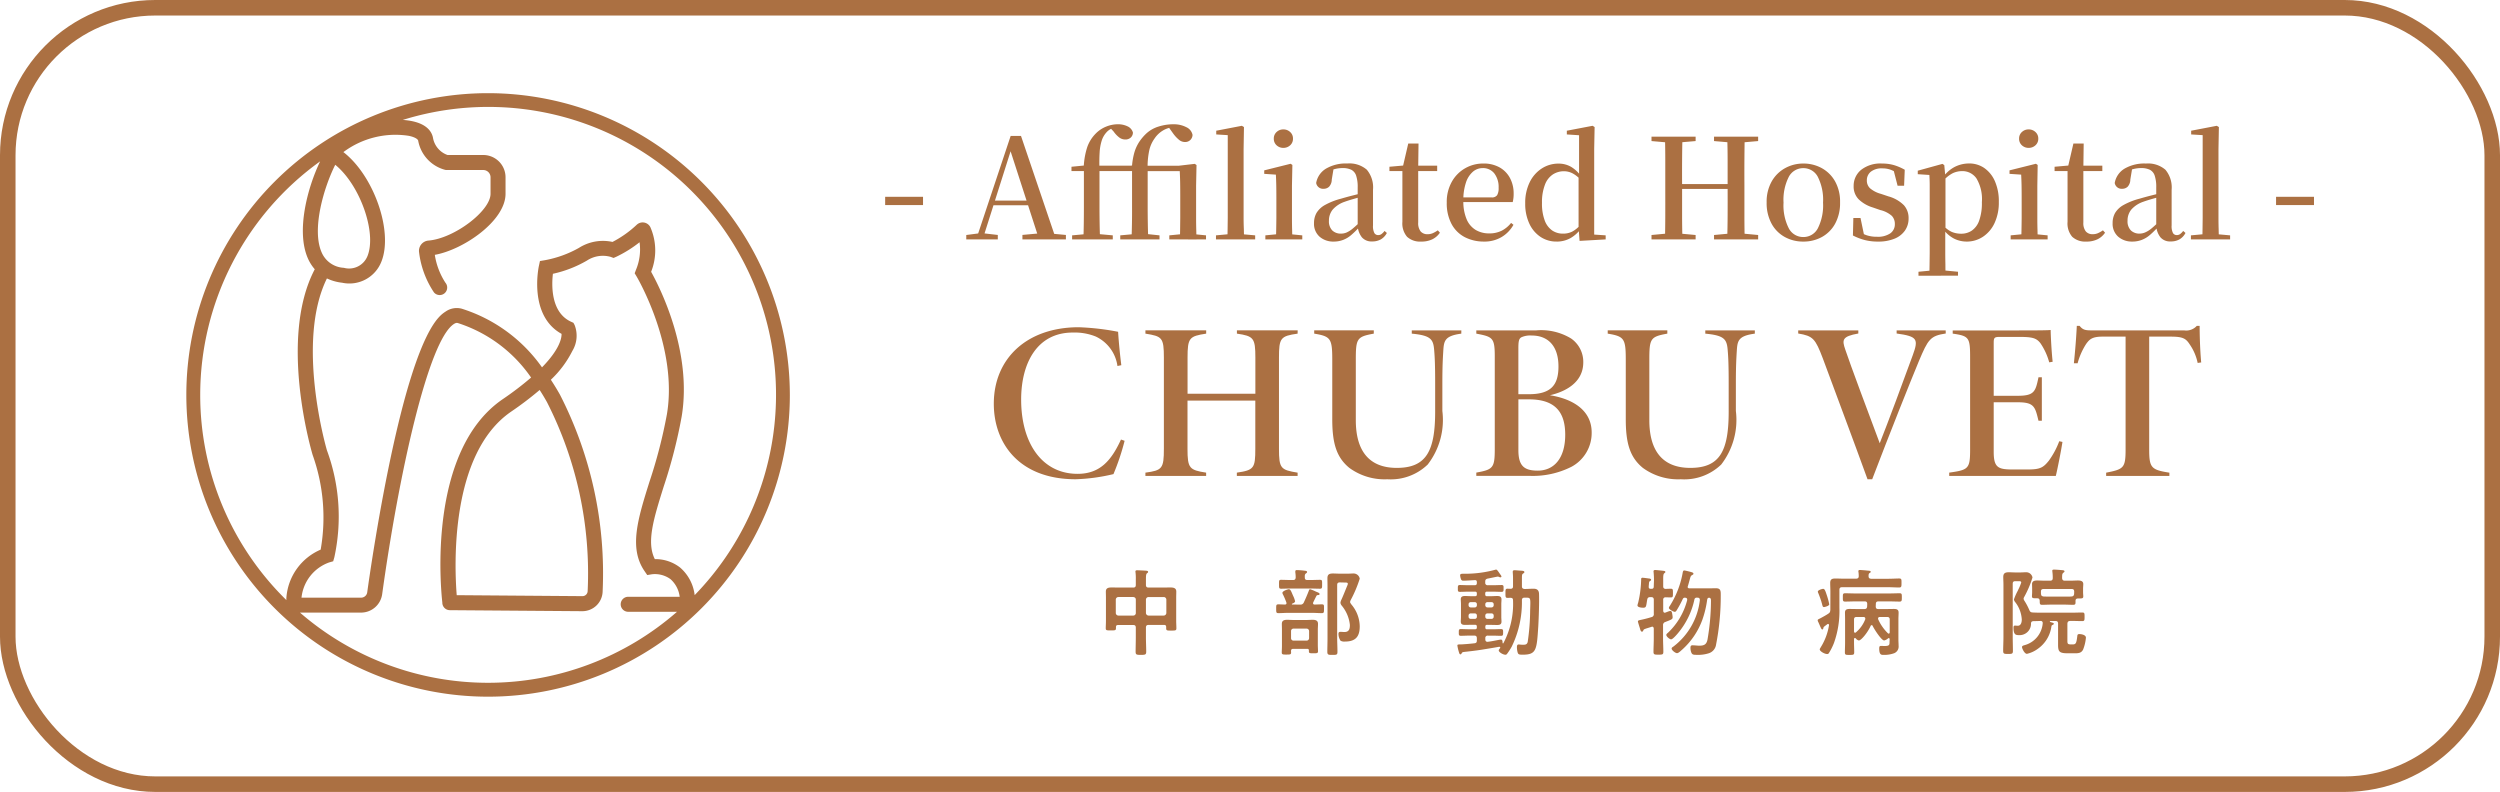 <svg xmlns="http://www.w3.org/2000/svg" width="161" height="51" viewBox="0 0 161 51">
  <g id="グループ_2113" data-name="グループ 2113" transform="translate(-2400 185)">
    <rect id="長方形_1455" data-name="長方形 1455" width="122.341" height="38.866" transform="translate(2419 -179)" fill="none"/>
    <g id="グループ_2112" data-name="グループ 2112" transform="translate(-2)">
      <path id="パス_9345" data-name="パス 9345" d="M19.433,0A19.433,19.433,0,1,0,38.866,19.433,19.455,19.455,0,0,0,19.433,0M11.667,10.487a1.274,1.274,0,0,1-1.523.76,1.641,1.641,0,0,1-1.433-1c-.653-1.491.152-4.194.879-5.634,1.585,1.284,2.685,4.356,2.077,5.876M.894,19.433A18.523,18.523,0,0,1,8.617,4.391c-.819,1.7-1.557,4.491-.792,6.242a2.707,2.707,0,0,0,.447.708l-.006.009c-2.325,4.44-.226,11.631-.136,11.935l.006.019a11.976,11.976,0,0,1,.515,6.092,3.657,3.657,0,0,0-2.206,3.072.872.872,0,0,0,0,.18A18.481,18.481,0,0,1,.894,19.433M7.322,33.451l.019,0h3.914a1.374,1.374,0,0,0,1.356-1.18c1.053-7.609,2.946-16.3,4.613-17.4.149-.1.227-.076.261-.067a9.1,9.1,0,0,1,4.717,3.51,20.036,20.036,0,0,1-1.825,1.392C15.5,23.043,16.391,31.965,16.486,32.8v.008a.483.483,0,0,0,.479.487l8.545.066a1.306,1.306,0,0,0,1.3-1.28,25.214,25.214,0,0,0-2.75-12.666q-.281-.5-.585-.959A6.651,6.651,0,0,0,24.86,16.6a1.888,1.888,0,0,0,.145-1.668l-.077-.144-.148-.067c-1.321-.6-1.257-2.373-1.173-3.089A7.555,7.555,0,0,0,25.8,10.78a1.865,1.865,0,0,1,1.527-.237l.187.07.182-.081A7.814,7.814,0,0,0,29.188,9.6a3.4,3.4,0,0,1-.232,1.779l-.083.22.121.2c.027.045,2.68,4.533,1.958,8.864a32.043,32.043,0,0,1-1.133,4.383c-.743,2.375-1.33,4.251-.31,5.734l.174.253.3-.05a1.7,1.7,0,0,1,1.2.317,1.809,1.809,0,0,1,.589,1.133H28.456a.483.483,0,0,0,0,.966H31.6a18.484,18.484,0,0,1-24.282.052M22.754,19.115q.24.372.465.771a24.265,24.265,0,0,1,2.626,12.178.335.335,0,0,1-.332.328l-8.1-.063c-.144-1.794-.468-9.1,3.508-11.822a21.171,21.171,0,0,0,1.832-1.392m9.983,13.21a2.767,2.767,0,0,0-.94-1.777,2.59,2.59,0,0,0-1.625-.541h0c-.551-1.085-.074-2.612.571-4.673A32.852,32.852,0,0,0,31.9,20.822c.7-4.2-1.43-8.354-1.967-9.318a3.723,3.723,0,0,0-.05-2.874A.556.556,0,0,0,29,8.48a6.874,6.874,0,0,1-1.555,1.1,2.879,2.879,0,0,0-2.162.384,7.041,7.041,0,0,1-2.186.792l-.324.054-.069.321c-.029.134-.658,3.2,1.46,4.369.008.254-.1.972-1.259,2.157a10,10,0,0,0-5.169-3.777,1.252,1.252,0,0,0-1.049.192c-.417.275-1.686,1.111-3.337,8.518-.952,4.27-1.584,8.708-1.7,9.554a.4.4,0,0,1-.4.346H7.417A2.7,2.7,0,0,1,9.2,30.22l.258-.074.074-.258A12.331,12.331,0,0,0,9.054,23c-.082-.28-2-7.022,0-11.069a3.053,3.053,0,0,0,.976.276,2.212,2.212,0,0,0,2.533-1.361c.773-1.933-.484-5.533-2.449-7.051a5.6,5.6,0,0,1,4.217-1.047c.388.081.583.215.6.313a2.38,2.38,0,0,0,1.743,1.879l.047.009h2.4a.47.47,0,0,1,.47.47v1.06c0,1.109-2.353,2.883-4,3.014a.665.665,0,0,0-.6.774,5.913,5.913,0,0,0,.958,2.566.483.483,0,0,0,.734-.629,4.557,4.557,0,0,1-.681-1.792c1.85-.331,4.555-2.19,4.555-3.933V5.418a1.437,1.437,0,0,0-1.436-1.436h-2.3A1.435,1.435,0,0,1,15.88,2.85C15.8,2.483,15.5,2,14.528,1.8a4.455,4.455,0,0,0-.588-.077,18.529,18.529,0,0,1,18.8,30.6" transform="translate(2414 -179)" fill="#ab7042"/>
      <g id="グループ_2111" data-name="グループ 2111" transform="translate(0 -0.582)">
        <g id="グループ_2110" data-name="グループ 2110" transform="translate(19628.266 -107)">
          <path id="パス_627" data-name="パス 627" d="M132.495,34.493a15.176,15.176,0,0,1-.718,2.146,11.959,11.959,0,0,1-2.431.331c-3.669,0-5.275-2.341-5.275-4.864,0-2.91,2.13-4.926,5.473-4.926a16.26,16.26,0,0,1,2.532.293c.044.71.13,1.56.207,2.151l-.249.053a2.472,2.472,0,0,0-1.4-1.9,3.662,3.662,0,0,0-1.479-.255c-2.3,0-3.323,1.973-3.323,4.316,0,2.813,1.348,4.783,3.634,4.783,1.437,0,2.17-.847,2.795-2.209Z" transform="translate(-17286.336 -83.524)" fill="#ab7042"/>
          <path id="パス_628" data-name="パス 628" d="M161.361,27.959c-1.1.154-1.2.28-1.2,1.549v5.864c0,1.27.111,1.361,1.2,1.539v.211h-3.913V36.91c1.112-.158,1.189-.3,1.189-1.539v-3.1H154.27v3.1c0,1.259.12,1.371,1.2,1.539v.211H151.56V36.91c1.088-.144,1.189-.27,1.189-1.539V29.507c0-1.3-.114-1.376-1.189-1.549v-.211h3.913v.211c-1.084.168-1.2.265-1.2,1.549v2.322h4.368V29.507c0-1.27-.114-1.391-1.189-1.549v-.211h3.913Z" transform="translate(-17304.061 -83.89)" fill="#ab7042"/>
          <path id="パス_629" data-name="パス 629" d="M191.627,27.959c-1.1.145-1.119.488-1.162,1.135-.024.4-.058.911-.058,2.064v1.782a4.7,4.7,0,0,1-.943,3.447,3.426,3.426,0,0,1-2.6.95,3.845,3.845,0,0,1-2.447-.733c-.82-.67-1.1-1.569-1.1-3.125v-3.8c0-1.4-.086-1.543-1.163-1.721v-.211h3.837v.211c-1.1.2-1.158.317-1.158,1.721v3.851c0,2,.873,3.074,2.636,3.074,1.912,0,2.474-1.09,2.474-3.638V31.152c0-1.147-.024-1.669-.062-2.111-.053-.717-.206-.966-1.444-1.082v-.211h3.192Z" transform="translate(-17323.785 -83.89)" fill="#ab7042"/>
          <path id="パス_630" data-name="パス 630" d="M216.284,31.927c1.507.24,2.688.989,2.688,2.4a2.471,2.471,0,0,1-1.3,2.206,5.527,5.527,0,0,1-2.712.585h-3.418v-.21c1.074-.193,1.189-.3,1.189-1.513V29.414c0-1.2-.145-1.253-1.189-1.455v-.21h3.866a3.7,3.7,0,0,1,2.24.524,1.832,1.832,0,0,1,.783,1.534c0,1.322-1.186,1.9-2.149,2.12m-1.354-.067c1.429,0,1.905-.594,1.905-1.785,0-1.307-.659-1.994-1.722-1.994a1.383,1.383,0,0,0-.66.11c-.175.091-.2.287-.2.737v2.933Zm-.676,3.6c0,1.025.379,1.322,1.247,1.322,1.02,0,1.769-.763,1.769-2.311,0-1.472-.658-2.28-2.339-2.28h-.677Z" transform="translate(-17342.734 -83.891)" fill="#ab7042"/>
          <path id="パス_631" data-name="パス 631" d="M244.834,27.959c-1.1.145-1.119.488-1.162,1.135-.024.4-.058.911-.058,2.064v1.782a4.7,4.7,0,0,1-.943,3.447,3.426,3.426,0,0,1-2.6.95,3.846,3.846,0,0,1-2.447-.733c-.82-.67-1.1-1.569-1.1-3.125v-3.8c0-1.4-.087-1.543-1.163-1.721v-.211H239.2v.211c-1.1.2-1.159.317-1.159,1.721v3.851c0,2,.873,3.074,2.636,3.074,1.912,0,2.474-1.09,2.474-3.638V31.152c0-1.147-.024-1.669-.062-2.111-.053-.717-.205-.966-1.444-1.082v-.211h3.191Z" transform="translate(-17358.09 -83.89)" fill="#ab7042"/>
          <path id="パス_632" data-name="パス 632" d="M279.406,27.95c-1,.149-1.138.379-1.723,1.76-.522,1.251-1.943,4.812-3.015,7.628h-.3c-.914-2.523-2.185-5.9-2.875-7.773-.488-1.284-.633-1.456-1.589-1.614v-.2h3.871v.2c-1.051.187-1.054.412-.843,1.025.295.895,1.562,4.283,2.222,6.041.52-1.3,1.542-4.063,2.121-5.652.383-1.048.322-1.227-1.033-1.414v-.2h3.159Z" transform="translate(-17380.365 -83.891)" fill="#ab7042"/>
          <path id="パス_633" data-name="パス 633" d="M304.558,34.88c-.072.495-.332,1.812-.428,2.188h-6.865v-.211c1.25-.173,1.346-.255,1.346-1.5V29.44c0-1.277-.062-1.383-1.121-1.534V27.7h4.268c1.353,0,1.87-.009,2.04-.029.01.533.067,1.5.129,2.046l-.221.038a4.11,4.11,0,0,0-.56-1.224c-.265-.347-.531-.414-1.382-.414h-1.253c-.333,0-.38.053-.38.381v3.411h1.535c1.084,0,1.157-.272,1.349-1.192h.216v2.8h-.216c-.217-.906-.28-1.191-1.339-1.191h-1.545v3.193c0,.994.277,1.126,1.14,1.135h1.053c.8,0,1-.12,1.357-.565a5.228,5.228,0,0,0,.67-1.254Z" transform="translate(-17398.002 -83.838)" fill="#ab7042"/>
          <path id="パス_634" data-name="パス 634" d="M327.834,29.318a3.254,3.254,0,0,0-.508-1.188c-.245-.38-.433-.507-1.214-.507h-1.4v7.261c0,1.184.129,1.315,1.3,1.5v.211H321.94v-.211c1.129-.221,1.252-.3,1.252-1.5V27.623H321.7c-.686,0-.843.194-1.045.466a4.378,4.378,0,0,0-.553,1.249h-.24c.082-.779.154-1.679.188-2.409h.182c.22.281.4.292.844.292h5.893a.91.91,0,0,0,.809-.292h.183c0,.628.03,1.6.1,2.356Z" transform="translate(-17412.57 -83.362)" fill="#ab7042"/>
          <path id="パス_635" data-name="パス 635" d="M147.125,74.76c-.116,0-.171.049-.171.171v.627c0,.31.018.621.018.931,0,.189-.073.2-.341.2s-.341-.006-.341-.2c0-.3.012-.615.012-.925v-.627c0-.122-.049-.171-.164-.171h-.974c-.11,0-.14.049-.14.14v.067c0,.146-.073.14-.329.14s-.328.006-.328-.14.012-.31.012-.469V73c0-.128-.006-.256-.006-.39,0-.238.183-.262.377-.262s.372.006.554.006h.834c.115,0,.164-.049.164-.171v-.371a3.156,3.156,0,0,0-.018-.432.185.185,0,0,1-.006-.06c0-.073.055-.079.116-.079.115,0,.414.018.542.024.055.006.158.006.158.079,0,.043-.031.061-.073.091-.061.049-.067.189-.067.377v.371c0,.122.055.171.171.171h.852c.183,0,.365-.006.548-.006s.384.024.384.262c0,.134-.006.262-.006.39v1.509c0,.158.012.317.012.475,0,.14-.079.14-.328.14s-.329.006-.329-.14V74.9c0-.1-.042-.14-.14-.14Zm-.822-1.625c0-.11-.061-.158-.164-.171h-.956a.166.166,0,0,0-.17.171v.852a.17.17,0,0,0,.17.171h.956a.162.162,0,0,0,.164-.171Zm1.966,0a.17.17,0,0,0-.17-.171h-.974a.17.17,0,0,0-.171.171v.852a.174.174,0,0,0,.171.171h.974a.174.174,0,0,0,.17-.171Z" transform="translate(-17299.422 -111.933)" fill="#ab7042"/>
          <path id="パス_636" data-name="パス 636" d="M176.8,73.429a.229.229,0,0,0,.244-.134c.122-.261.219-.487.323-.755.012-.043.036-.1.085-.1a2.344,2.344,0,0,1,.359.146c.134.055.249.091.249.158s-.055.067-.11.073a.1.1,0,0,0-.091.049c-.073.14-.14.28-.207.42a.167.167,0,0,0-.012.054.085.085,0,0,0,.091.085c.158,0,.317-.012.475-.012s.14.067.14.286,0,.28-.14.28c-.207,0-.42-.018-.627-.018h-1.546c-.207,0-.414.018-.627.018-.14,0-.14-.061-.14-.28s-.006-.286.14-.286.292.012.438.012c.055-.006.085-.031.085-.085,0-.018-.006-.03-.006-.049a5.2,5.2,0,0,0-.213-.5.3.3,0,0,1-.043-.115c0-.128.359-.237.414-.237.109,0,.158.152.255.377.006.012.012.03.025.055a1.561,1.561,0,0,1,.122.341c0,.085-.122.134-.189.158a.034.034,0,0,0-.018.031c0,.018.012.024.031.024Zm.481-1.583h.2c.2,0,.408-.012.609-.012.146,0,.134.073.134.286s.006.286-.134.286c-.207,0-.408-.012-.609-.012h-1.291c-.2,0-.4.012-.6.012-.146,0-.14-.055-.14-.286s-.006-.286.134-.286c.207,0,.408.012.609.012h.159c.115,0,.158-.043.17-.158a2.117,2.117,0,0,0-.024-.335v-.061c0-.073.048-.085.1-.085a4.21,4.21,0,0,1,.481.037c.067.006.177.012.177.085,0,.043-.036.067-.073.092-.079.055-.079.134-.073.268,0,.115.055.158.171.158m-.025,4.432h-.895c-.1,0-.134.043-.14.134,0,.036.006.067.006.1,0,.134-.067.134-.31.134-.2,0-.292,0-.292-.128s.012-.28.012-.42V75.048c0-.128-.006-.25-.006-.378,0-.219.152-.262.347-.262.128,0,.262.012.4.012h.846c.128,0,.261-.012.389-.012.189,0,.347.043.347.262,0,.128-.012.25-.012.378v.974c0,.128.012.329.012.414,0,.134-.085.128-.3.128-.256,0-.293,0-.286-.177,0-.079-.037-.109-.11-.109m-.048-.529a.161.161,0,0,0,.17-.164V75.14a.161.161,0,0,0-.17-.164h-.822a.155.155,0,0,0-.17.164v.444a.155.155,0,0,0,.17.164ZM179.364,72c-.115,0-.17.049-.17.164v3.415c0,.3.018.59.018.889,0,.2-.061.2-.329.2-.243,0-.323,0-.323-.2,0-.3.012-.59.012-.889v-3.33c0-.17-.006-.347-.006-.523,0-.25.134-.3.359-.3.158,0,.323.012.487.012h.444c.128,0,.255-.012.377-.012a.4.4,0,0,1,.414.335,8.113,8.113,0,0,1-.584,1.382.431.431,0,0,0-.037.115c0,.055.061.128.091.171a2.23,2.23,0,0,1,.53,1.4c0,.676-.28.98-.956.98a.487.487,0,0,1-.28-.054.8.8,0,0,1-.134-.444c0-.092.042-.128.134-.128s.164.012.249.012c.3,0,.353-.2.353-.457a2.332,2.332,0,0,0-.524-1.242.364.364,0,0,1-.085-.183.631.631,0,0,1,.037-.146c.128-.268.3-.712.42-1a.217.217,0,0,0,.018-.085c0-.073-.1-.073-.152-.073Z" transform="translate(-17319.346 -111.911)" fill="#ab7042"/>
          <path id="パス_637" data-name="パス 637" d="M210.032,74.677c-.079,0-.115.031-.115.116v.055a.1.1,0,0,0,.115.116h.371c.177,0,.353-.012.53-.012.134,0,.128.073.128.219s0,.214-.134.214c-.176,0-.353-.012-.524-.012h-.317a.149.149,0,0,0-.17.171v.073c0,.085.036.152.134.152h.024c.225-.025.517-.086.736-.128a.618.618,0,0,1,.116-.012c.1,0,.1.134.1.207.006.024.018.037.03.037s.018-.006.025-.018A5.377,5.377,0,0,0,211.7,73.1c0-.116-.043-.159-.164-.164-.06,0-.128.006-.189.006-.14,0-.134-.085-.134-.292,0-.225-.006-.3.134-.3.037,0,.152.006.189.006.122,0,.164-.048.164-.164v-.426c0-.152,0-.249-.012-.389,0-.025-.006-.079-.006-.116,0-.079.049-.1.116-.1s.261.018.341.024c.164.012.292.006.292.1,0,.043-.042.061-.073.085-.079.043-.085.1-.085.317v.511c0,.115.049.158.171.171.189,0,.383-.018.572-.018.237,0,.353.1.359.341.018.5-.018,1.558-.048,2.07-.1,1.528-.11,1.838-1.011,1.838-.261,0-.292-.025-.335-.207a1.355,1.355,0,0,1-.03-.268c0-.079.006-.183.109-.183.024,0,.067.006.091.006a1.6,1.6,0,0,0,.164.012c.177,0,.28-.006.329-.177a14.188,14.188,0,0,0,.158-2.027c.024-.792.049-.828-.25-.828h-.109c-.116,0-.164.043-.171.158a6.531,6.531,0,0,1-.658,3,4.129,4.129,0,0,1-.286.444c-.036.049-.06.073-.121.073-.146,0-.427-.164-.427-.28,0-.043.061-.109.086-.146.012-.012.012-.018.012-.037s-.024-.055-.073-.049c-.377.067-.755.128-1.132.189s-.743.1-1.1.14c-.109.012-.146.024-.182.091-.018.037-.037.067-.079.067-.067,0-.085-.11-.116-.207a2.67,2.67,0,0,1-.079-.353c0-.068.025-.08.189-.08.14,0,.609-.036.907-.073.122-.012.158-.067.158-.183v-.14c0-.116-.048-.171-.164-.171h-.341c-.177,0-.353.012-.53.012-.134,0-.128-.074-.128-.214s-.006-.219.128-.219c.177,0,.353.012.53.012h.389c.085,0,.115-.037.115-.116v-.055c0-.079-.03-.116-.115-.116h-.231c-.14,0-.274.006-.414.006-.158,0-.274-.031-.274-.213,0-.1.012-.2.012-.3v-.834c0-.1-.012-.2-.012-.3,0-.177.116-.213.274-.213.134,0,.274.012.414.012h.231c.085,0,.115-.037.115-.115v-.061c0-.079-.03-.116-.115-.116h-.45c-.177,0-.353.012-.53.012-.14,0-.128-.079-.128-.219s-.006-.22.128-.22c.177,0,.353.012.53.012h.426c.1,0,.14-.043.14-.146v-.048c0-.092-.036-.14-.134-.134-.22.012-.518.036-.737.036a.139.139,0,0,1-.146-.085.907.907,0,0,1-.061-.261c0-.092.079-.1.189-.1h.079a7.425,7.425,0,0,0,2.033-.268h.024c.043,0,.1.073.219.25.1.14.116.158.116.195s-.043.055-.061.055a.264.264,0,0,1-.1-.031.188.188,0,0,0-.079-.018c-.031,0-.561.116-.645.128-.116.03-.158.073-.158.195v.061a.149.149,0,0,0,.17.171h.353c.177,0,.353-.012.53-.012.14,0,.128.079.128.22s.006.219-.128.219c-.177,0-.353-.012-.53-.012h-.408a.1.1,0,0,0-.115.116v.061a.1.1,0,0,0,.115.115h.244c.14,0,.274-.012.414-.012.158,0,.274.037.274.219,0,.1-.012.2-.012.3v.834c0,.1.012.2.012.3,0,.176-.116.213-.268.213s-.28-.006-.42-.006Zm-.8-1.12a.136.136,0,0,0,.14-.146v-.055a.131.131,0,0,0-.14-.14h-.249a.136.136,0,0,0-.146.14v.055a.141.141,0,0,0,.146.146Zm.14.524a.131.131,0,0,0-.14-.14h-.249a.136.136,0,0,0-.146.14v.067a.137.137,0,0,0,.146.146h.249a.133.133,0,0,0,.14-.146Zm.542-.67a.141.141,0,0,0,.146.146h.249a.141.141,0,0,0,.146-.146v-.055a.136.136,0,0,0-.146-.14h-.249a.136.136,0,0,0-.146.14Zm.146.53a.136.136,0,0,0-.146.14v.067a.137.137,0,0,0,.146.146h.249a.137.137,0,0,0,.146-.146v-.067a.136.136,0,0,0-.146-.14Z" transform="translate(-17340.527 -111.856)" fill="#ab7042"/>
          <path id="パス_638" data-name="パス 638" d="M241.848,71.872a5.092,5.092,0,0,0-.024-.541c0-.018-.006-.037-.006-.055,0-.067.055-.085.11-.085s.475.043.554.055c.043.006.1.018.1.073,0,.037-.031.049-.073.085-.061.049-.067.177-.067.377v.456c0,.11.043.164.164.171.091-.006.244-.012.329-.012.14,0,.134.073.134.28s.006.28-.134.28c-.061,0-.244-.006-.329-.006a.143.143,0,0,0-.164.164v.706c.006.061.031.121.1.121a.138.138,0,0,0,.049-.012c.024-.006.061-.024.1-.036a1.07,1.07,0,0,1,.2-.067c.086,0,.11.073.122.14a1.866,1.866,0,0,1,.037.255c0,.128-.049.146-.3.25-.049.018-.11.043-.171.067a.2.2,0,0,0-.146.219V75.6c0,.286.018.572.018.859,0,.176-.061.183-.317.183-.238,0-.317,0-.317-.177,0-.286.018-.578.018-.865v-.633c-.006-.067-.031-.128-.1-.128a.115.115,0,0,0-.049.012c-.091.031-.171.055-.232.073-.268.085-.261.085-.3.17a.084.084,0,0,1-.079.067c-.068,0-.092-.073-.128-.195a.562.562,0,0,0-.024-.08c-.018-.061-.109-.341-.109-.383,0-.073.1-.079.177-.1.164-.03.523-.122.688-.177a.188.188,0,0,0,.158-.219v-.9c0-.116-.049-.17-.17-.17h-.055c-.122,0-.177.042-.2.164-.073.42-.049.518-.256.518-.1,0-.371-.018-.371-.152a.825.825,0,0,1,.043-.164,7.051,7.051,0,0,0,.195-1.522.081.081,0,0,1,.091-.092c.067,0,.329.037.414.049.042,0,.134.018.134.079,0,.037-.031.061-.061.079-.067.043-.067.067-.079.189,0,.043-.012.1-.012.177-.006.1.037.14.134.14h.043c.1,0,.146-.042.146-.146Zm2.167.4c0,.1.1.1.128.1h1.151c.183,0,.365-.006.554-.006.31,0,.3.2.3.451a16.159,16.159,0,0,1-.3,3.171.683.683,0,0,1-.475.566,2.229,2.229,0,0,1-.755.1c-.219,0-.3-.006-.359-.134a.793.793,0,0,1-.061-.317c0-.128.042-.164.14-.164.14,0,.286.025.432.025.3,0,.456-.073.523-.383a14.951,14.951,0,0,0,.225-2.454v-.06c0-.091-.006-.164-.1-.189h-.031c-.079,0-.1.067-.115.134a6.356,6.356,0,0,1-.311,1.291,4.77,4.77,0,0,1-1.3,1.918c-.012.012-.031.024-.049.043-.085.079-.2.182-.28.182-.1,0-.347-.182-.347-.3,0-.048.055-.091.1-.115a4.378,4.378,0,0,0,1.717-2.995c0-.116-.037-.164-.152-.164h-.03a.145.145,0,0,0-.171.134,4.993,4.993,0,0,1-1.022,2.112c-.073.091-.365.438-.475.438-.091,0-.31-.176-.31-.286,0-.055.073-.11.115-.146a4.394,4.394,0,0,0,1.23-2.095V73.09c0-.085-.061-.11-.134-.116s-.122.018-.158.1a6.88,6.88,0,0,1-.353.658c-.037.061-.079.152-.158.152s-.377-.164-.377-.25a.221.221,0,0,1,.055-.121,5.909,5.909,0,0,0,.822-2.076c.025-.146.037-.219.121-.219a4.859,4.859,0,0,1,.493.121c.043.018.091.037.091.091s-.055.067-.091.092c-.079.042-.091.079-.152.3-.024.092-.061.226-.115.408a.146.146,0,0,0-.012.049" transform="translate(-17361.598 -111.9)" fill="#ab7042"/>
          <path id="パス_639" data-name="パス 639" d="M274.248,72.59c0-.189-.012-.378-.012-.566,0-.237.116-.286.335-.286.194,0,.389.012.59.012h.749c.11-.012.159-.043.164-.158a2.019,2.019,0,0,0-.018-.274.152.152,0,0,1-.006-.049c0-.073.054-.079.109-.079.079,0,.426.031.523.043.049,0,.164.006.164.073,0,.037-.024.049-.079.085s-.061.109-.061.2c.006.115.049.152.164.164h1.1c.25,0,.506-.018.712-.018.153,0,.146.073.146.286s0,.293-.146.293c-.237,0-.475-.018-.712-.018H275c-.122,0-.171.055-.171.17v1.157a6.122,6.122,0,0,1-.353,2.271,3.792,3.792,0,0,1-.317.633.123.123,0,0,1-.115.073c-.17,0-.481-.177-.481-.3,0-.043.049-.1.067-.14a3.8,3.8,0,0,0,.529-1.419c0-.055-.03-.079-.06-.079a.083.083,0,0,0-.049.018c-.067.055-.14.1-.207.158-.037.025-.037.055-.049.1s-.025.079-.073.079-.1-.128-.17-.292c-.025-.055-.049-.115-.079-.177a.314.314,0,0,1-.043-.128c0-.049.091-.079.195-.134.164-.091.329-.177.481-.28.116-.073.128-.121.14-.255Zm-.414.986c-.073,0-.086-.042-.128-.213q-.018-.055-.036-.128c-.043-.146-.14-.408-.2-.554a.3.3,0,0,1-.031-.1c0-.092.268-.177.347-.177.1,0,.146.152.237.426a4.416,4.416,0,0,1,.152.572c0,.1-.292.176-.341.176m4.231,2.064c-.007-.037-.018-.067-.055-.067a.09.09,0,0,0-.055.025.551.551,0,0,1-.243.128c-.176,0-.646-.73-.743-.943a.065.065,0,0,0-.061-.043.08.08,0,0,0-.066.043c-.177.414-.609.943-.761.943a.315.315,0,0,1-.177-.109l-.024-.025a.057.057,0,0,0-.049-.024c-.043,0-.061.036-.061.073v.231c0,.2.012.408.012.615,0,.164-.055.17-.3.17s-.3,0-.3-.17c0-.207.012-.414.012-.615v-1.5c0-.158-.006-.3-.006-.444,0-.2.134-.231.3-.231s.335.006.506.006h.438c.11,0,.165-.037.182-.152,0-.061.006-.122.006-.183-.006-.116-.049-.158-.165-.158h-.6c-.22,0-.439.012-.658.012-.152,0-.146-.073-.146-.268s-.006-.268.146-.268c.219,0,.438.012.658.012h2.191c.225,0,.444-.012.663-.012.146,0,.14.073.14.268s0,.268-.14.268c-.219,0-.438-.012-.663-.012h-.7c-.116,0-.165.042-.171.164,0,.055-.006.116-.006.171.006.115.055.158.165.158h.487c.17,0,.34-.006.51-.006s.31.025.31.231c0,.14-.012.28-.012.438v1.321c0,.128.012.256.012.384a.461.461,0,0,1-.28.474,1.865,1.865,0,0,1-.688.11c-.14,0-.28.006-.28-.414,0-.14.037-.164.122-.164s.146.006.213.006c.335,0,.329-.079.329-.28Zm-1.571-1.327c0-.079-.061-.1-.128-.1h-.426c-.121,0-.17.049-.17.164v.767c.006.043.018.086.067.086a.09.09,0,0,0,.055-.025,2.1,2.1,0,0,0,.6-.84.113.113,0,0,0,.006-.049m1.51.968c.043,0,.054-.037.061-.073v-.834c0-.115-.055-.164-.171-.164h-.457c-.061,0-.122.025-.122.1,0,.018.006.031.006.049a2.919,2.919,0,0,0,.627.9.091.091,0,0,0,.055.025" transform="translate(-17382.637 -111.9)" fill="#ab7042"/>
          <path id="パス_640" data-name="パス 640" d="M311.37,74.427c-.115.012-.158.049-.17.171v1.126c0,.177.042.213.219.213h.14c.2,0,.225-.122.274-.493.012-.122.018-.171.14-.171.14,0,.42.055.42.232a2.722,2.722,0,0,1-.177.755c-.122.262-.353.25-.6.25h-.377c-.554,0-.639-.1-.639-.548V74.6c0-.122-.049-.171-.171-.171h-.286c-.025,0-.073,0-.073.037,0,.018.018.024.031.031l.024.006.012.006c.085.025.189.043.189.1,0,.043-.06.067-.1.085s-.043.043-.055.085a2.1,2.1,0,0,1-.877,1.443,1.876,1.876,0,0,1-.7.323c-.158,0-.316-.347-.316-.432s.079-.1.146-.122a1.59,1.59,0,0,0,1.187-1.412v-.018a.123.123,0,0,0-.128-.134c-.152.006-.31.012-.469.012-.1.012-.134.031-.158.128a.734.734,0,0,1-.779.773c-.2,0-.347-.025-.347-.475,0-.079.012-.14.1-.14a.862.862,0,0,1,.128.012h.043c.213,0,.262-.232.262-.4a1.989,1.989,0,0,0-.432-1.133.31.31,0,0,1-.073-.164,3.607,3.607,0,0,1,.213-.493,1.322,1.322,0,0,0,.067-.14,2.8,2.8,0,0,0,.189-.456c0-.085-.085-.085-.146-.085h-.232c-.121,0-.17.048-.17.17v3.433c0,.292.012.59.012.883,0,.194-.055.2-.317.2-.243,0-.31-.006-.31-.2,0-.3.018-.6.018-.889v-3.36c0-.17-.012-.341-.012-.511,0-.243.134-.3.353-.3.152,0,.3.012.451.012h.274c.122,0,.25-.012.366-.012a.412.412,0,0,1,.438.335,6.512,6.512,0,0,1-.536,1.26.237.237,0,0,0-.036.11.315.315,0,0,0,.055.134,4.043,4.043,0,0,1,.316.6c.055.128.116.147.243.152.219.012.438.012.658.012h1.832c.225,0,.45-.012.676-.012.146,0,.146.061.146.274s0,.28-.146.28c-.226,0-.45-.012-.676-.012Zm-.511-2.757c.012.115.061.164.17.164h.372c.158,0,.316-.012.475-.012s.347.024.347.231c0,.08-.013.2-.013.3v.225c0,.091.013.2.013.268,0,.14-.086.134-.335.134-.109,0-.164.049-.164.152v.085c0,.116-.012.171-.152.171-.189,0-.378-.012-.566-.012h-.865c-.195,0-.383.012-.578.012-.158,0-.14-.1-.146-.262-.006-.109-.055-.158-.158-.158-.262,0-.341.006-.341-.134,0-.067.012-.177.012-.261v-.22c0-.109-.006-.213-.006-.3,0-.2.171-.231.329-.231s.323.012.487.012h.347c.121,0,.17-.049.17-.171v-.073a3.107,3.107,0,0,0-.024-.335c0-.018-.006-.043-.006-.055,0-.073.055-.079.11-.079.14,0,.4.024.542.036.049.006.134.012.134.079,0,.043-.043.061-.079.091-.067.061-.073.134-.073.256Zm.779.87c0-.122-.049-.17-.17-.17h-1.8c-.122,0-.171.048-.171.17v.055a.535.535,0,0,0,.006.1c.012.115.055.14.17.158.152.006.3.006.462.006H311c.152,0,.3.006.45-.006.116-.006.164-.043.183-.158Z" transform="translate(-17404.326 -111.856)" fill="#ab7042"/>
        </g>
        <path id="パス_9346" data-name="パス 9346" d="M.4-2.211v-.534H2.839v.534ZM5.624,0V-.284L6.515-.4h.162l.977.113V0Zm.638,0L8.482-6.662h.667L11.408,0H10.315L8.381-5.977h.184l-.031.126L6.678,0Zm.986-2.2.05-.3H10.1l.05.3ZM9.24,0V-.289L10.451-.4h.373l1.216.113V0Zm3.2,0V-.261l1.03-.094h.556l1.033.094V0Zm.727,0q.018-.518.025-1.045t.007-1.045V-4.4h-.8v-.279l1.157-.113L13.19-4.6l0-.086a4.73,4.73,0,0,1,.235-1.288,2.351,2.351,0,0,1,.549-.856,1.967,1.967,0,0,1,.677-.442,2.027,2.027,0,0,1,.731-.144,1.408,1.408,0,0,1,.625.133.628.628,0,0,1,.35.4.445.445,0,0,1-.135.319.5.5,0,0,1-.366.129.637.637,0,0,1-.361-.115,1.715,1.715,0,0,1-.383-.4l-.215-.23V-7.3h.4v.076a1.162,1.162,0,0,0-.341.1.955.955,0,0,0-.305.231,1.434,1.434,0,0,0-.3.517,3.057,3.057,0,0,0-.139.788q-.031.477-.009,1.194v2.309q0,.518.009,1.045T14.239,0Zm.544-4.4v-.347h2.478V-4.4ZM15.54,0V-.261l1.03-.094h.606l.893.094V0Zm.727,0q.018-.518.027-1.045T16.3-2.089V-4.4h-.8v-.279l1.153-.113-.363.191a4.46,4.46,0,0,1,.158-.993,2.56,2.56,0,0,1,.323-.7,3.089,3.089,0,0,1,.457-.535,2.067,2.067,0,0,1,.783-.44,3.146,3.146,0,0,1,.955-.146,1.748,1.748,0,0,1,.824.185.7.7,0,0,1,.406.5.48.48,0,0,1-.14.324.472.472,0,0,1-.353.134.6.6,0,0,1-.371-.136,2.157,2.157,0,0,1-.384-.412l-.3-.42V-7.3h.217v.085a1.507,1.507,0,0,0-.611.224,1.683,1.683,0,0,0-.5.486,2.078,2.078,0,0,0-.343.758,4.993,4.993,0,0,0-.105,1.264v2.4q0,.518.009,1.045T17.342,0ZM18.7,0V-.261l.958-.094h.451l.955.094V0Zm.677,0q.014-.225.018-.6t.009-.779q0-.405,0-.711v-.765q0-.49-.007-.842t-.025-.7H16.811v-.347H19.3l1.04-.122.112.077-.027,1.325v1.377q0,.306,0,.711t.011.779q.007.374.016.6Zm2.328,0V-.261l1.025-.094h.446l1.053.094V0Zm.735,0q.009-.3.014-.66t.009-.729q0-.371,0-.7V-6.715l-.741-.045V-7l1.65-.317.135.081L23.484-5.82v3.731q0,.329,0,.7T23.5-.66q.007.358.016.66Zm2.445,0V-.261l.971-.094H26.3l.963.094V0Zm.682,0q.009-.225.016-.6t.011-.779q0-.405,0-.711V-2.7q0-.454-.007-.8t-.025-.672l-.75-.05v-.225l1.7-.425.113.077-.027,1.33v1.373q0,.306,0,.711t.011.779q.007.374.016.6Zm.477-5.895a.622.622,0,0,1-.434-.165.557.557,0,0,1-.181-.432.554.554,0,0,1,.181-.425.617.617,0,0,1,.434-.167.625.625,0,0,1,.437.167.551.551,0,0,1,.183.425.554.554,0,0,1-.183.432A.63.63,0,0,1,26.048-5.895ZM29.289.14a1.337,1.337,0,0,1-.91-.313,1.1,1.1,0,0,1-.36-.876,1.3,1.3,0,0,1,.162-.658,1.456,1.456,0,0,1,.543-.509,4.356,4.356,0,0,1,1.026-.405q.364-.108.8-.218t.793-.2v.225q-.36.09-.724.193t-.633.2a1.8,1.8,0,0,0-.763.5,1.106,1.106,0,0,0-.243.72.828.828,0,0,0,.213.621.775.775,0,0,0,.563.207A.937.937,0,0,0,30.1-.438,1.718,1.718,0,0,0,30.515-.7a5.9,5.9,0,0,0,.552-.519l.114.455h-.272a5.855,5.855,0,0,1-.506.492,1.775,1.775,0,0,1-.5.3A1.675,1.675,0,0,1,29.289.14ZM31.757.131A.813.813,0,0,1,31.1-.137a1.314,1.314,0,0,1-.269-.731v-2.48a2.3,2.3,0,0,0-.1-.76.647.647,0,0,0-.314-.378,1.27,1.27,0,0,0-.567-.108,2.04,2.04,0,0,0-.494.063,3.167,3.167,0,0,0-.567.21l.489-.234-.116.7a.688.688,0,0,1-.172.461.5.5,0,0,1-.349.134.45.45,0,0,1-.484-.375,1.349,1.349,0,0,1,.626-.918,2.52,2.52,0,0,1,1.386-.336,1.707,1.707,0,0,1,1.249.4,1.772,1.772,0,0,1,.4,1.29V-.9a.961.961,0,0,0,.087.49.281.281,0,0,0,.249.132.354.354,0,0,0,.2-.059.951.951,0,0,0,.207-.208l.149.13A1.014,1.014,0,0,1,32.318,0,1.117,1.117,0,0,1,31.757.131ZM34.224-4.4v-.347H35.95V-4.4Zm.7,4.539a1.232,1.232,0,0,1-.914-.309,1.324,1.324,0,0,1-.3-.963q0-.239,0-.429t0-.447V-4.4h-.835v-.279l1.029-.09-.171.121.354-1.526h.662L34.728-4.6V-1.09a.862.862,0,0,0,.157.575.561.561,0,0,0,.445.18A.836.836,0,0,0,35.665-.4a2.037,2.037,0,0,0,.326-.185l.135.153a1.26,1.26,0,0,1-.485.423A1.594,1.594,0,0,1,34.925.14Zm4.05,0a2.654,2.654,0,0,1-1.244-.284,2.028,2.028,0,0,1-.854-.847,2.842,2.842,0,0,1-.309-1.382A2.646,2.646,0,0,1,36.9-3.725a2.271,2.271,0,0,1,.861-.862,2.318,2.318,0,0,1,1.152-.3,2.077,2.077,0,0,1,1.069.257,1.707,1.707,0,0,1,.665.694,2.1,2.1,0,0,1,.228.986,2.19,2.19,0,0,1-.059.545H37.018v-.3h2.433a.4.4,0,0,0,.361-.145.887.887,0,0,0,.095-.47,1.441,1.441,0,0,0-.276-.929.921.921,0,0,0-.759-.343.953.953,0,0,0-.622.234,1.563,1.563,0,0,0-.448.7,3.514,3.514,0,0,0-.166,1.165,2.927,2.927,0,0,0,.213,1.2,1.463,1.463,0,0,0,.589.688,1.672,1.672,0,0,0,.856.218,1.755,1.755,0,0,0,.816-.176,1.85,1.85,0,0,0,.6-.5l.153.122a2.106,2.106,0,0,1-.763.788A2.156,2.156,0,0,1,38.975.14Zm4.669,0a1.835,1.835,0,0,1-1.036-.3,2.061,2.061,0,0,1-.723-.858,3,3,0,0,1-.264-1.3,2.993,2.993,0,0,1,.291-1.367,2.192,2.192,0,0,1,.779-.885,1.969,1.969,0,0,1,1.078-.311,1.6,1.6,0,0,1,.8.205,2.1,2.1,0,0,1,.681.66h.085l-.136.187a1.926,1.926,0,0,0-.54-.43,1.222,1.222,0,0,0-.549-.13,1.311,1.311,0,0,0-.7.2,1.35,1.35,0,0,0-.51.645A3.1,3.1,0,0,0,42.7-2.356a3.09,3.09,0,0,0,.177,1.139,1.349,1.349,0,0,0,.485.645,1.217,1.217,0,0,0,.689.2A1.3,1.3,0,0,0,44.641-.5a1.805,1.805,0,0,0,.537-.442l.145.21h-.09a2.124,2.124,0,0,1-.7.65A1.8,1.8,0,0,1,43.644.14ZM45.12.095l-.064-.854V-4.014l.032-.095v-2.6L44.3-6.76V-7l1.659-.317.13.081-.027,1.4V-.311l.739.049V0ZM49.753,0V-.284l1.294-.122h.222l1.325.122V0Zm.867,0q.018-.761.02-1.531t0-1.549v-.453q0-.779,0-1.549t-.02-1.535h1.126q-.018.756-.023,1.531t0,1.553V-3.3q0,.93,0,1.729T51.746,0Zm.563-3.249v-.316H55.2v.316ZM53.78,0V-.284L55.1-.406h.221l1.3.122V0Zm.848,0q.023-.761.027-1.557t0-1.741v-.235q0-.779,0-1.549t-.027-1.535h1.126q-.013.756-.018,1.531t0,1.553v.453q0,.77,0,1.54T55.754,0ZM49.753-6.333v-.284h2.841v.284l-1.325.113h-.222Zm4.026,0v-.284H56.62v.284l-1.3.113H55.1ZM59.528.14a2.432,2.432,0,0,1-1.2-.3,2.144,2.144,0,0,1-.847-.861,2.783,2.783,0,0,1-.313-1.366A2.645,2.645,0,0,1,57.5-3.746a2.221,2.221,0,0,1,.867-.849,2.407,2.407,0,0,1,1.161-.291A2.44,2.44,0,0,1,60.7-4.6a2.2,2.2,0,0,1,.867.847,2.655,2.655,0,0,1,.329,1.368,2.762,2.762,0,0,1-.317,1.371,2.157,2.157,0,0,1-.851.858A2.448,2.448,0,0,1,59.528.14Zm0-.293a1.042,1.042,0,0,0,.936-.56A3.272,3.272,0,0,0,60.8-2.369a3.282,3.282,0,0,0-.336-1.66,1.042,1.042,0,0,0-.936-.56,1.044,1.044,0,0,0-.934.56,3.263,3.263,0,0,0-.338,1.66,3.254,3.254,0,0,0,.338,1.655A1.044,1.044,0,0,0,59.528-.153ZM64.334.14a3.376,3.376,0,0,1-.85-.1,3.717,3.717,0,0,1-.76-.293l.028-1.127h.461l.249,1.2-.389-.037V-.536a2.4,2.4,0,0,0,.549.273,2.053,2.053,0,0,0,.652.092,1.413,1.413,0,0,0,.858-.22.708.708,0,0,0,.292-.6.742.742,0,0,0-.193-.524,1.708,1.708,0,0,0-.742-.375L64-2.059a2.244,2.244,0,0,1-.9-.518,1.165,1.165,0,0,1-.329-.861,1.316,1.316,0,0,1,.474-1.035A2,2,0,0,1,64.6-4.886a2.709,2.709,0,0,1,.762.1,3.376,3.376,0,0,1,.7.3L66.02-3.457H65.6l-.291-1.137.339.091v.283a2.252,2.252,0,0,0-.508-.272,1.56,1.56,0,0,0-.526-.083,1.125,1.125,0,0,0-.734.213.7.7,0,0,0-.259.564.678.678,0,0,0,.2.5,1.786,1.786,0,0,0,.706.364l.482.162a2.25,2.25,0,0,1,1,.572,1.236,1.236,0,0,1,.3.848,1.347,1.347,0,0,1-.23.776,1.5,1.5,0,0,1-.67.527A2.732,2.732,0,0,1,64.334.14Zm2.612,2.2V2.083l.99-.095h.556l1,.095v.252Zm.7,0q.009-.348.014-.726t.009-.75q0-.371,0-.686V-2.695q0-.454,0-.791t-.022-.665L66.9-4.2v-.225l1.591-.439.117.081.068.737L68.685-4V-.692l-.014.1V.169q0,.311,0,.684t.009.754q0,.381.013.728Zm2.4-2.2a1.83,1.83,0,0,1-.815-.194A1.987,1.987,0,0,1,68.5-.721h-.112l.149-.187a1.652,1.652,0,0,0,.559.427,1.569,1.569,0,0,0,.609.114,1.207,1.207,0,0,0,.676-.2,1.3,1.3,0,0,0,.473-.643,3.337,3.337,0,0,0,.175-1.19,2.611,2.611,0,0,0-.348-1.526,1.1,1.1,0,0,0-.932-.472,1.435,1.435,0,0,0-.6.136,2.131,2.131,0,0,0-.661.554l-.118-.187h.085a2.158,2.158,0,0,1,.8-.762,2.041,2.041,0,0,1,.947-.234,1.7,1.7,0,0,1,.984.295,2,2,0,0,1,.682.849,3.2,3.2,0,0,1,.252,1.334,3.11,3.11,0,0,1-.275,1.36,2.127,2.127,0,0,1-.744.88A1.882,1.882,0,0,1,70.047.14ZM72.882,0V-.261l.971-.094H74.3l.963.094V0Zm.682,0q.009-.225.016-.6t.011-.779q0-.405,0-.711V-2.7q0-.454-.007-.8t-.025-.672l-.75-.05v-.225l1.7-.425.113.077L74.6-3.462v1.373q0,.306,0,.711t.011.779q.007.374.016.6Zm.477-5.895a.622.622,0,0,1-.434-.165.557.557,0,0,1-.181-.432.554.554,0,0,1,.181-.425.617.617,0,0,1,.434-.167.625.625,0,0,1,.437.167.551.551,0,0,1,.183.425.554.554,0,0,1-.183.432A.63.63,0,0,1,74.042-5.895ZM77.06-4.4v-.347h1.726V-4.4Zm.7,4.539a1.232,1.232,0,0,1-.914-.309,1.324,1.324,0,0,1-.3-.963q0-.239,0-.429t0-.447V-4.4h-.835v-.279l1.029-.09-.171.121.354-1.526h.662L77.564-4.6V-1.09a.861.861,0,0,0,.158.575.561.561,0,0,0,.445.18A.836.836,0,0,0,78.5-.4a2.037,2.037,0,0,0,.326-.185l.135.153a1.26,1.26,0,0,1-.485.423A1.594,1.594,0,0,1,77.761.14Zm2.959,0a1.337,1.337,0,0,1-.91-.313,1.1,1.1,0,0,1-.36-.876,1.3,1.3,0,0,1,.162-.658,1.456,1.456,0,0,1,.543-.509,4.356,4.356,0,0,1,1.026-.405q.364-.108.8-.218t.793-.2v.225q-.36.09-.724.193t-.633.2a1.8,1.8,0,0,0-.763.5,1.106,1.106,0,0,0-.243.72.828.828,0,0,0,.213.621.775.775,0,0,0,.563.207.937.937,0,0,0,.349-.072A1.718,1.718,0,0,0,81.946-.7a5.9,5.9,0,0,0,.552-.519l.114.455H82.34a5.856,5.856,0,0,1-.506.492,1.775,1.775,0,0,1-.5.3A1.675,1.675,0,0,1,80.72.14ZM83.188.131a.813.813,0,0,1-.661-.268,1.314,1.314,0,0,1-.269-.731v-2.48a2.3,2.3,0,0,0-.1-.76.647.647,0,0,0-.314-.378,1.27,1.27,0,0,0-.567-.108,2.04,2.04,0,0,0-.494.063,3.167,3.167,0,0,0-.567.21l.489-.234-.116.7a.688.688,0,0,1-.172.461.5.5,0,0,1-.349.134.45.45,0,0,1-.484-.375,1.349,1.349,0,0,1,.626-.918A2.52,2.52,0,0,1,81.6-4.886a1.707,1.707,0,0,1,1.249.4,1.772,1.772,0,0,1,.4,1.29V-.9a.961.961,0,0,0,.087.49.281.281,0,0,0,.249.132.354.354,0,0,0,.2-.059.951.951,0,0,0,.207-.208l.149.13A1.013,1.013,0,0,1,83.749,0,1.117,1.117,0,0,1,83.188.131ZM84.491,0V-.261l1.025-.094h.446l1.053.094V0Zm.735,0q.009-.3.013-.66t.009-.729q0-.371,0-.7V-6.715l-.741-.045V-7l1.65-.317.135.081L86.266-5.82v3.731q0,.329,0,.7t.011.729q.007.358.016.66Zm4.748-2.211v-.534h2.443v.534Z" transform="translate(2458.604 -169)" fill="#ab7042"/>
      </g>
    </g>
    <g id="長方形_1454" data-name="長方形 1454" transform="translate(2400 -185)" fill="none" stroke="#ab7042" stroke-width="1">
      <rect width="161" height="51" rx="10" stroke="none"/>
      <rect x="0.5" y="0.5" width="160" height="50" rx="9.5" fill="none"/>
    </g>
  </g>
</svg>
